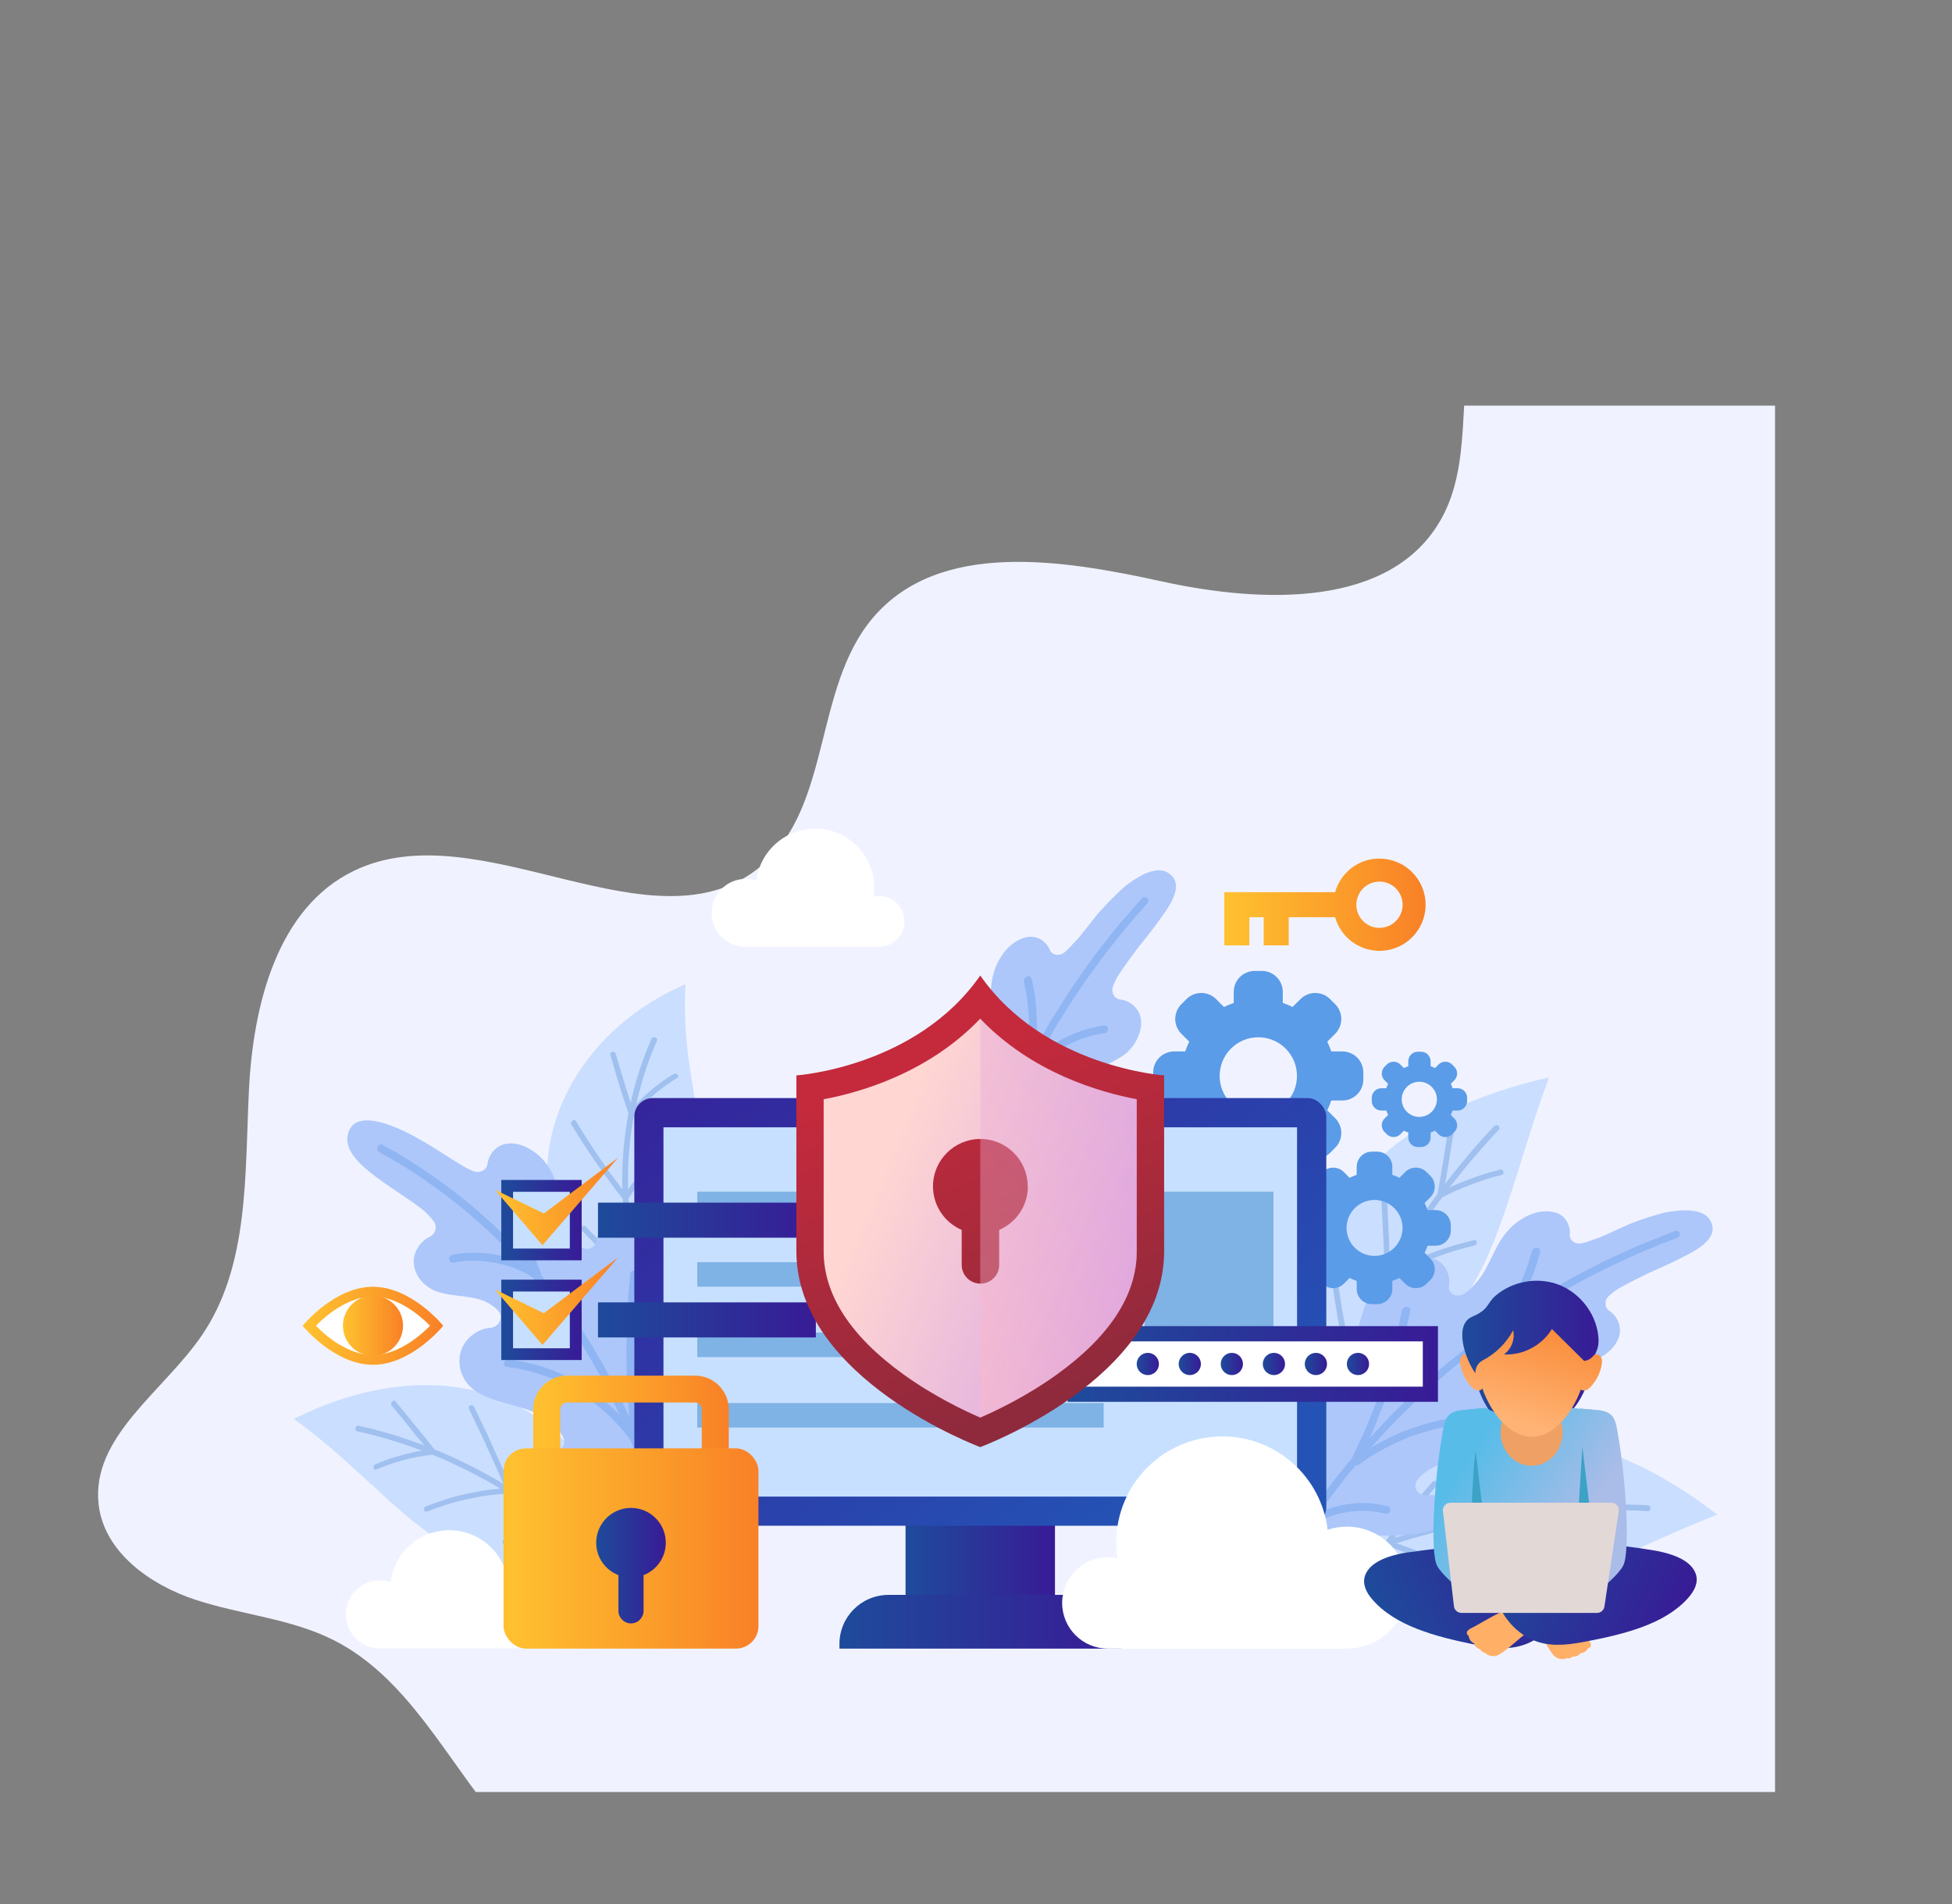 <?xml version="1.0" encoding="UTF-8"?>
<svg xmlns="http://www.w3.org/2000/svg" xmlns:xlink="http://www.w3.org/1999/xlink" viewBox="0 0 217.63 212.33">
  <rect x="0" y="0" width="217.63" height="212.33" fill="#808080" stroke="none"/>
  <defs>
    <style>
      .cls-1 {
        fill: url(#linear-gradient-23);
        mix-blend-mode: multiply;
        opacity: .38;
      }

      .cls-1, .cls-2, .cls-3, .cls-4, .cls-5, .cls-6, .cls-7, .cls-8, .cls-9, .cls-10, .cls-11, .cls-12, .cls-13, .cls-14, .cls-15, .cls-16, .cls-17, .cls-18, .cls-19, .cls-20, .cls-21, .cls-22, .cls-23, .cls-24, .cls-25, .cls-26, .cls-27, .cls-28, .cls-29, .cls-30, .cls-31, .cls-32, .cls-33, .cls-34, .cls-35, .cls-36, .cls-37, .cls-38, .cls-39, .cls-40, .cls-41, .cls-42, .cls-43, .cls-44, .cls-45, .cls-46, .cls-47, .cls-48, .cls-49, .cls-50 {
        stroke-width: 0px;
      }

      .cls-2 {
        fill: url(#linear-gradient-12);
      }

      .cls-3 {
        fill: url(#linear-gradient-17);
      }

      .cls-4 {
        fill: url(#linear-gradient-19);
      }

      .cls-5 {
        fill: url(#linear-gradient-33);
      }

      .cls-6 {
        fill: url(#linear-gradient);
      }

      .cls-7 {
        fill: #a0c0ef;
      }

      .cls-8 {
        fill: url(#linear-gradient-21);
      }

      .cls-9 {
        fill: url(#linear-gradient-6);
      }

      .cls-10 {
        fill: #cadeff;
      }

      .cls-51 {
        isolation: isolate;
      }

      .cls-11 {
        fill: #8fb5f2;
      }

      .cls-12 {
        fill: #ffaf66;
      }

      .cls-13 {
        fill: url(#linear-gradient-15);
      }

      .cls-14 {
        fill: url(#linear-gradient-11);
      }

      .cls-15 {
        fill: url(#linear-gradient-5);
      }

      .cls-16 {
        fill: none;
      }

      .cls-17 {
        fill: url(#linear-gradient-31);
      }

      .cls-18 {
        fill: #7fb2e5;
      }

      .cls-19 {
        fill: #e2d8d6;
      }

      .cls-20 {
        fill: url(#linear-gradient-34);
      }

      .cls-21 {
        fill: url(#linear-gradient-13);
      }

      .cls-22 {
        fill: url(#linear-gradient-25);
      }

      .cls-23 {
        fill: url(#linear-gradient-16);
      }

      .cls-24 {
        fill: url(#linear-gradient-22);
      }

      .cls-25 {
        fill: #fff;
      }

      .cls-26 {
        fill: url(#linear-gradient-35);
      }

      .cls-27 {
        fill: url(#linear-gradient-32);
      }

      .cls-28 {
        fill: url(#linear-gradient-20);
      }

      .cls-29 {
        fill: url(#linear-gradient-14);
      }

      .cls-30 {
        fill: url(#linear-gradient-2);
      }

      .cls-31 {
        fill: #5b9ce8;
      }

      .cls-32 {
        fill: url(#linear-gradient-7);
      }

      .cls-33 {
        fill: #adc7fb;
      }

      .cls-34 {
        fill: url(#linear-gradient-3);
      }

      .cls-52 {
        clip-path: url(#clippath);
      }

      .cls-35 {
        fill: url(#linear-gradient-9);
      }

      .cls-36 {
        fill: url(#linear-gradient-27);
      }

      .cls-37 {
        fill: #c7e0ff;
      }

      .cls-38 {
        fill: url(#linear-gradient-36);
      }

      .cls-39 {
        fill: url(#linear-gradient-8);
      }

      .cls-40 {
        fill: url(#linear-gradient-24);
      }

      .cls-41 {
        fill: url(#linear-gradient-26);
      }

      .cls-42 {
        fill: url(#linear-gradient-18);
      }

      .cls-43 {
        fill: #3ca2c6;
      }

      .cls-44 {
        fill: url(#linear-gradient-30);
      }

      .cls-45 {
        fill: url(#linear-gradient-29);
      }

      .cls-46 {
        fill: url(#linear-gradient-28);
      }

      .cls-47 {
        fill: url(#linear-gradient-10);
      }

      .cls-48 {
        fill: #f0f3ff;
      }

      .cls-49 {
        fill: url(#linear-gradient-4);
      }

      .cls-50 {
        fill: #efa065;
      }
    </style>
    <clipPath id="clippath">
      <rect class="cls-16" x="9" y="45.23" width="188.9" height="154.6"/>
    </clipPath>
    <linearGradient id="linear-gradient" x1="100.96" y1="170.39" x2="117.63" y2="170.39" gradientUnits="userSpaceOnUse">
      <stop offset="0" stop-color="#1e4b9b"/>
      <stop offset="1" stop-color="#381b96"/>
    </linearGradient>
    <linearGradient id="linear-gradient-2" x1="127.02" y1="170.23" x2="76.09" y2="101.47" gradientUnits="userSpaceOnUse">
      <stop offset="0" stop-color="#2453b5"/>
      <stop offset="1" stop-color="#381b96"/>
    </linearGradient>
    <linearGradient id="linear-gradient-3" x1="93.58" y1="180.85" x2="125.01" y2="180.85" xlink:href="#linear-gradient"/>
    <linearGradient id="linear-gradient-4" x1="59.44" y1="162.8" x2="81.25" y2="162.8" gradientUnits="userSpaceOnUse">
      <stop offset=".03" stop-color="#ffc02f"/>
      <stop offset=".55" stop-color="#fb9f2a"/>
      <stop offset="1" stop-color="#f98027"/>
    </linearGradient>
    <linearGradient id="linear-gradient-5" x1="56.14" y1="172.67" x2="84.56" y2="172.67" xlink:href="#linear-gradient-4"/>
    <linearGradient id="linear-gradient-6" x1="66.46" y1="174.59" x2="74.23" y2="174.59" xlink:href="#linear-gradient"/>
    <linearGradient id="linear-gradient-7" x1="119.04" y1="152.1" x2="160.32" y2="152.1" xlink:href="#linear-gradient"/>
    <linearGradient id="linear-gradient-8" x1="126.72" y1="152.1" x2="129.21" y2="152.1" xlink:href="#linear-gradient"/>
    <linearGradient id="linear-gradient-9" x1="131.41" y1="152.1" x2="133.89" y2="152.1" xlink:href="#linear-gradient"/>
    <linearGradient id="linear-gradient-10" x1="136.1" y1="152.1" x2="138.58" y2="152.1" xlink:href="#linear-gradient"/>
    <linearGradient id="linear-gradient-11" x1="140.79" y1="152.1" x2="143.27" y2="152.1" xlink:href="#linear-gradient"/>
    <linearGradient id="linear-gradient-12" x1="145.47" y1="152.1" x2="147.95" y2="152.1" xlink:href="#linear-gradient"/>
    <linearGradient id="linear-gradient-13" x1="150.16" y1="152.1" x2="152.64" y2="152.1" xlink:href="#linear-gradient"/>
    <linearGradient id="linear-gradient-14" x1="66.67" y1="136.06" x2="90.96" y2="136.06" xlink:href="#linear-gradient"/>
    <linearGradient id="linear-gradient-15" x1="55.89" y1="136.06" x2="64.85" y2="136.06" xlink:href="#linear-gradient"/>
    <linearGradient id="linear-gradient-16" x1="55.17" y1="133.99" x2="68.9" y2="133.99" xlink:href="#linear-gradient-4"/>
    <linearGradient id="linear-gradient-17" x1="66.67" y1="147.18" x2="90.96" y2="147.18" xlink:href="#linear-gradient"/>
    <linearGradient id="linear-gradient-18" x1="55.89" y1="147.18" x2="64.85" y2="147.18" xlink:href="#linear-gradient"/>
    <linearGradient id="linear-gradient-19" x1="55.17" y1="145.11" x2="68.9" y2="145.11" xlink:href="#linear-gradient-4"/>
    <linearGradient id="linear-gradient-20" x1="100.98" y1="108.72" x2="118.44" y2="155.65" gradientUnits="userSpaceOnUse">
      <stop offset=".21" stop-color="#c42a3c"/>
      <stop offset="1" stop-color="#8e2a3c"/>
    </linearGradient>
    <linearGradient id="linear-gradient-21" x1="92.08" y1="128.65" x2="135.07" y2="146.59" gradientUnits="userSpaceOnUse">
      <stop offset=".14" stop-color="#ffd6d2"/>
      <stop offset=".61" stop-color="#e6b5de"/>
      <stop offset="1" stop-color="#cf97ea"/>
    </linearGradient>
    <linearGradient id="linear-gradient-22" x1="100.58" y1="108.87" x2="118.04" y2="155.8" xlink:href="#linear-gradient-20"/>
    <linearGradient id="linear-gradient-23" x1="95.76" y1="150.91" x2="137.51" y2="110.5" gradientUnits="userSpaceOnUse">
      <stop offset=".14" stop-color="#ffb8c4"/>
      <stop offset=".74" stop-color="#dea1dd"/>
      <stop offset="1" stop-color="#cf97ea"/>
    </linearGradient>
    <linearGradient id="linear-gradient-24" x1="136.5" y1="100.88" x2="158.94" y2="100.88" xlink:href="#linear-gradient-4"/>
    <linearGradient id="linear-gradient-25" x1="33.74" y1="147.84" x2="49.42" y2="147.84" xlink:href="#linear-gradient-4"/>
    <linearGradient id="linear-gradient-26" x1="38.23" y1="147.84" x2="44.93" y2="147.84" gradientTransform="translate(106.43 8.63) rotate(40.69)" xlink:href="#linear-gradient-4"/>
    <linearGradient id="linear-gradient-27" x1="164.13" y1="152.22" x2="177.98" y2="152.22" xlink:href="#linear-gradient"/>
    <linearGradient id="linear-gradient-28" x1="490.82" y1="-121.72" x2="512.67" y2="-121.72" gradientTransform="translate(-244.11 493.35) rotate(-24.07)" xlink:href="#linear-gradient"/>
    <linearGradient id="linear-gradient-29" x1="-20.64" y1="613.04" x2="1.21" y2="613.04" gradientTransform="translate(442.58 -375.29) rotate(24.78)" xlink:href="#linear-gradient"/>
    <linearGradient id="linear-gradient-30" x1="161.48" y1="160.94" x2="175.78" y2="170.36" gradientUnits="userSpaceOnUse">
      <stop offset=".16" stop-color="#58bce8"/>
      <stop offset=".74" stop-color="#8fbce8"/>
      <stop offset="1" stop-color="#aabce8"/>
    </linearGradient>
    <linearGradient id="linear-gradient-31" x1="162.48" y1="159.42" x2="176.78" y2="168.84" xlink:href="#linear-gradient-30"/>
    <linearGradient id="linear-gradient-32" x1="159.29" y1="164.26" x2="173.59" y2="173.68" xlink:href="#linear-gradient-30"/>
    <linearGradient id="linear-gradient-33" x1="162.93" y1="156.86" x2="167.41" y2="142.48" gradientUnits="userSpaceOnUse">
      <stop offset="0" stop-color="#ffb476"/>
      <stop offset=".71" stop-color="#fa8f3e"/>
      <stop offset="1" stop-color="#f98027"/>
    </linearGradient>
    <linearGradient id="linear-gradient-34" x1="174.65" y1="160.51" x2="179.12" y2="146.13" xlink:href="#linear-gradient-33"/>
    <linearGradient id="linear-gradient-35" x1="168.69" y1="158.66" x2="173.17" y2="144.27" xlink:href="#linear-gradient-33"/>
    <linearGradient id="linear-gradient-36" x1="163.03" y1="147.97" x2="178.23" y2="147.97" xlink:href="#linear-gradient"/>
  </defs>
  <g class="cls-51">
    <g id="Layer_2" data-name="Layer 2">
      <g id="Layer_1-2" data-name="Layer 1">
        <g>
          <rect class="cls-16" width="200" height="200"/>
          <g>
            <g class="cls-52">
              <path class="cls-48" d="m79.24,210.24c-7.46,5.26-17.94-.25-23.77-7.28s-10.11-15.94-18.26-20.06c-4.77-2.41-10.29-2.83-15.37-4.49s-10.22-5.31-10.84-10.62c-.88-7.53,7.18-12.58,11.47-18.83,5.36-7.8,4.81-18.03,5.29-27.48.47-9.45,3.16-20.23,11.67-24.36,14.11-6.84,33.46,9.51,45.47-.58,7.85-6.6,5.78-19.85,12.43-27.66,7.41-8.7,21.11-6.48,32.27-4.03,11.17,2.44,25.55,2.98,31.1-7.01,3.4-6.11,1.81-13.73,3.49-20.51,2.03-8.24,9.36-14.92,17.75-16.18,8.4-1.26,17.36,2.96,21.72,10.25,25.18,41.99,8.48,97.53,9.38,146.48.17,9.33-.22,19.85-7.08,26.18-6.27,5.78-15.71,5.96-24.24,5.81-33.59-.61-68.88.99-102.47.38Z"/>
            </g>
            <g>
              <path class="cls-25" d="m98,99.93c-.2,0-.4.02-.59.06.05-.32.07-.65.07-.98,0-3.64-2.95-6.6-6.6-6.6-3.37,0-6.16,2.53-6.55,5.8-.38-.13-.78-.2-1.2-.2-2.1,0-3.79,1.7-3.79,3.79s1.7,3.79,3.79,3.79h14.87c1.57,0,2.84-1.27,2.84-2.84s-1.27-2.84-2.84-2.84Z"/>
              <g>
                <path class="cls-10" d="m171.24,177.08c.82-.2,1.63-.46,2.44-.73.81-.25,1.62-.55,2.43-.88.81-.3,1.63-.63,2.45-.99.41-.19.82-.35,1.24-.53.41-.18.83-.36,1.25-.55,3.33-1.48,6.8-3.1,10.42-4.49-3.05-2.35-6.48-4.56-10.25-6.17-.47-.2-.94-.39-1.42-.57-.48-.18-.96-.37-1.45-.51-.97-.31-1.97-.59-2.97-.82-1-.21-2.02-.37-3.05-.5-1.03-.12-2.06-.15-3.1-.15-4.15.04-8.3,1.24-11.56,3.5-3.28,2.23-5.62,5.58-6.46,9.58,3.31,2.5,6.71,3.78,10.07,4.36,3.36.55,6.7.3,9.96-.55Z"/>
                <path class="cls-7" d="m183.75,167.86c-2.76-.16-5.52-.11-8.28,0-1.38.1-2.76.16-4.13.34-.69.08-1.37.14-2.06.23l-2.05.3c-.34.05-.68.09-1.02.16l-1.01.19c-.67.13-1.35.25-2.02.38l-2,.46-1,.23-.99.27-1.98.53-1.96.61-.98.3c-.33.11-.65.23-.97.34l-1.94.69c-2.9,1.11-5.76,2.35-8.52,3.77-.35.18-.06.73.29.56,1.23-.6,2.44-1.24,3.7-1.77.63-.28,1.25-.56,1.88-.83l1.91-.76c.32-.12.63-.26.96-.37l.97-.34c.65-.23,1.29-.46,1.94-.68l1.96-.61.98-.3.99-.27,1.97-.53,1.99-.45.99-.23,1-.19,2-.37c2.69-.42,5.38-.79,8.1-.94l1.15-.08c.38-.03.77-.03,1.16-.04.77-.02,1.54-.05,2.31-.06,1.54.02,3.08,0,4.62.11.39.02.43-.61.03-.63Z"/>
                <path class="cls-7" d="m180.27,164.15c-1.03.66-2.06,1.32-3.08,1.98-1.02.63-2.04,1.26-3.06,1.89-.34.2,0,.72.34.52,1.02-.63,2.03-1.25,3.05-1.88,1.02-.65,2.04-1.31,3.07-1.96.34-.22.03-.77-.32-.54Z"/>
                <path class="cls-7" d="m171.37,162.09c-2.5,2.43-5,4.86-7.49,7.29-.28.27.12.75.41.47.62-.59,1.24-1.2,1.86-1.82l1.89-1.82.95-.93.96-.92c.64-.61,1.28-1.24,1.93-1.88.3-.29-.21-.68-.5-.39Z"/>
                <path class="cls-7" d="m159.71,165.24c-.47.52-.93,1.07-1.38,1.61-.45.54-.89,1.08-1.32,1.62-.44.53-.85,1.1-1.26,1.65-.41.55-.82,1.11-1.21,1.66-.23.32.23.74.46.42,1.57-2.21,3.29-4.4,5.16-6.5.27-.3-.17-.76-.44-.45Z"/>
                <path class="cls-7" d="m180.53,171.49c-.47-.34-.94-.68-1.43-1.01-.49-.32-.99-.61-1.49-.9-.51-.29-1.03-.57-1.56-.85-.53-.27-1.06-.5-1.61-.74-.36-.16-.63.4-.27.56.54.24,1.08.48,1.6.73.53.27,1.04.55,1.55.84.51.29,1,.59,1.49.9.49.31.96.66,1.42,1,.31.23.61-.31.3-.54Z"/>
                <path class="cls-7" d="m172.96,174.35c-.65-.5-1.33-.98-2.03-1.45-.35-.23-.7-.47-1.06-.69-.36-.22-.72-.43-1.08-.64-.73-.41-1.49-.82-2.25-1.2-.77-.36-1.55-.7-2.35-1.03-.37-.15-.57.44-.2.59.79.32,1.56.66,2.31,1.02.38.17.75.36,1.12.56.37.2.73.4,1.09.6.36.2.72.41,1.07.63l.52.32.52.34c.68.46,1.35.94,1.99,1.43.3.23.66-.26.36-.48Z"/>
                <path class="cls-7" d="m162.3,174.8c-2.37-1.12-4.85-2.12-7.43-3-.38-.13-.5.48-.13.61.64.23,1.28.46,1.91.69.63.23,1.25.45,1.87.72.62.26,1.23.51,1.83.77.6.26,1.2.52,1.79.81.34.17.5-.43.16-.59Z"/>
              </g>
              <g>
                <path class="cls-10" d="m165.21,141.45c.4-.78.74-1.6,1.09-2.42.35-.81.68-1.65.97-2.51.32-.84.62-1.7.9-2.59.13-.45.29-.88.44-1.32.15-.44.29-.89.43-1.34,1.13-3.6,2.26-7.39,3.67-11.13-3.88.88-7.89,2.15-11.66,4.07-.47.24-.93.49-1.4.75-.46.26-.93.52-1.37.81-.89.57-1.77,1.18-2.63,1.82-.83.66-1.64,1.36-2.43,2.09-.78.74-1.49,1.54-2.19,2.36-2.75,3.32-4.6,7.41-5.04,11.49-.48,4.08.53,8.15,3.01,11.46,4.08-1.01,7.29-2.89,9.96-5.21,2.65-2.34,4.69-5.17,6.24-8.33Z"/>
                <path class="cls-7" d="m166.65,125.52c-2,2.07-3.83,4.29-5.59,6.56-.85,1.16-1.73,2.29-2.52,3.5-.4.6-.82,1.18-1.2,1.79l-1.14,1.83c-.19.3-.38.6-.56.91l-.53.93c-.35.62-.71,1.24-1.06,1.86l-.99,1.9-.49.95-.46.97-.91,1.94-.84,1.97-.42.99c-.13.33-.25.67-.38,1l-.75,2c-1.06,3.06-1.99,6.16-2.71,9.32-.1.4.51.53.61.14.35-1.38.65-2.78,1.07-4.14.2-.68.39-1.37.6-2.05l.67-2.03c.12-.34.22-.68.34-1.01l.38-1c.25-.67.5-1.34.76-2l.83-1.97.42-.98.46-.97.9-1.92.98-1.88.49-.94.52-.92,1.05-1.84c1.48-2.41,3.01-4.8,4.72-7.06l.72-.97c.24-.32.5-.63.75-.94.5-.62,1-1.26,1.51-1.87,1.06-1.21,2.09-2.44,3.21-3.59.28-.3-.17-.73-.45-.43Z"/>
                <path class="cls-7" d="m161.47,125.86c-.19,1.24-.39,2.48-.58,3.72-.1.62-.21,1.22-.32,1.83-.1.62-.2,1.23-.31,1.83-.07.4.55.46.63.06.21-1.22.42-2.43.63-3.64l.29-1.85c.1-.61.2-1.23.3-1.85.06-.41-.56-.52-.63-.1Z"/>
                <path class="cls-7" d="m153.91,131.58c.17,3.57.35,7.14.52,10.72.02.4.65.39.63-.02-.04-.88-.09-1.77-.14-2.67l-.12-2.69-.07-1.37-.05-1.36c-.04-.91-.08-1.83-.13-2.76-.02-.43-.66-.28-.64.15Z"/>
                <path class="cls-7" d="m148.52,142.92c.08.71.19,1.44.31,2.15.11.71.23,1.42.35,2.12.11.7.27,1.4.42,2.09.15.69.3,1.38.46,2.06.09.39.72.3.63-.09-.64-2.71-1.16-5.52-1.52-8.39-.05-.41-.69-.36-.64.06Z"/>
                <path class="cls-7" d="m167.23,130.43c-.58.15-1.15.31-1.73.48-.57.18-1.13.39-1.7.6-.56.21-1.13.44-1.69.68-.56.24-1.1.52-1.65.8-.36.19-.12.77.24.58.54-.28,1.09-.54,1.64-.8.56-.24,1.12-.47,1.69-.68.56-.21,1.13-.41,1.69-.6.57-.18,1.15-.33,1.72-.48.38-.1.17-.68-.21-.59Z"/>
                <path class="cls-7" d="m164.29,138.3c-.82.2-1.64.42-2.46.67-.41.13-.83.25-1.23.39-.4.14-.8.29-1.21.45-.8.31-1.62.65-2.42,1.01-.78.38-1.57.78-2.35,1.2-.36.2-.05.74.31.54.77-.42,1.54-.81,2.31-1.18.38-.19.78-.36,1.18-.52.4-.17.79-.32,1.19-.48.4-.15.79-.3,1.19-.44l.59-.21.61-.19c.81-.24,1.62-.46,2.42-.66.37-.09.25-.69-.13-.6Z"/>
                <path class="cls-7" d="m157.5,147.11c-2.43,1.17-4.83,2.5-7.2,3.98-.35.22.03.71.38.5.6-.37,1.19-.73,1.78-1.08.6-.35,1.17-.7,1.78-1.02.6-.33,1.21-.65,1.8-.96.6-.31,1.19-.62,1.8-.9.36-.17,0-.68-.34-.51Z"/>
              </g>
              <g>
                <path class="cls-10" d="m55.44,155.79c-.48-.16-.96-.31-1.44-.45-.24-.07-.48-.14-.72-.2-.24-.07-.48-.12-.73-.17-.99-.19-1.98-.33-2.97-.44-1-.07-2-.08-2.99-.06-.49,0-.99.05-1.49.09-.49.05-.99.1-1.47.17-3.91.54-7.61,1.87-10.87,3.49,2.98,2.14,5.63,4.54,8.08,6.8.31.29.61.57.91.84.3.27.61.53.9.82.59.56,1.18,1.08,1.77,1.57.58.53,1.16,1.03,1.76,1.48.15.11.3.23.44.35.15.12.29.23.44.35.3.23.6.44.9.65,2.42,1.69,5.06,2.87,8.09,3.42,3.05.52,6.43.52,10.38-.49.26-.97.4-1.93.45-2.9.04-.96.02-1.94-.16-2.86-.16-.93-.41-1.84-.75-2.74-.35-.88-.8-1.72-1.3-2.55-2.06-3.26-5.45-5.82-9.25-7.17Z"/>
                <path class="cls-7" d="m39.82,159.61c2.49.52,4.91,1.3,7.29,2.17,1.17.49,2.37.92,3.5,1.49.57.27,1.15.53,1.72.82l1.68.9c.28.15.56.29.83.45l.81.49c.54.33,1.08.65,1.61.99l1.56,1.07.78.54.75.58,1.5,1.15,1.44,1.23.72.61c.23.21.46.43.69.65l1.36,1.31c.5.51.98,1.04,1.47,1.56.24.26.49.52.72.79l.69.82.69.82.34.41c.11.14.21.29.32.43l1.27,1.72c.22.29.73-.06.51-.36l-1.15-1.55c-.2-.25-.37-.52-.58-.77l-.62-.74c-.41-.49-.81-.99-1.24-1.47l-1.31-1.41c-.22-.23-.43-.48-.66-.7l-.7-.67c-.47-.44-.92-.89-1.4-1.33l-1.46-1.25c-.24-.21-.49-.42-.73-.62l-.76-.59-1.52-1.16-1.58-1.08-.79-.54c-.27-.17-.54-.33-.81-.5l-1.63-.99c-2.23-1.23-4.5-2.41-6.88-3.32l-1.01-.41c-.33-.14-.68-.24-1.02-.36-.68-.23-1.37-.48-2.05-.7l-2.09-.59-.52-.15c-.17-.05-.35-.08-.53-.12l-1.06-.24c-.36-.08-.49.53-.14.61Z"/>
                <path class="cls-7" d="m41.94,163.87c.5-.21,1.01-.42,1.52-.59.51-.16,1.03-.32,1.56-.46.53-.14,1.07-.28,1.62-.38.54-.09,1.09-.17,1.64-.24.37-.05.31-.65-.06-.61-.56.07-1.1.14-1.65.25-.55.12-1.09.25-1.63.39-.53.14-1.06.29-1.57.46-.52.19-1.03.39-1.53.6-.33.14-.22.73.11.59Z"/>
                <path class="cls-7" d="m47.6,168.57c.71-.28,1.43-.54,2.18-.78l.56-.18.56-.15c.37-.1.75-.18,1.13-.27.38-.08.77-.16,1.16-.24l.59-.11c.2-.03.39-.05.58-.08.78-.09,1.57-.17,2.38-.22.38-.02.43-.63.04-.61-.83.05-1.64.12-2.43.22-.81.12-1.61.27-2.38.44-.39.09-.77.18-1.15.27-.38.1-.77.23-1.15.34-.76.24-1.49.51-2.21.79-.33.13-.18.69.14.56Z"/>
                <path class="cls-7" d="m56.25,172.16c.62-.08,1.22-.13,1.84-.17.62-.04,1.24-.07,1.88-.1.64-.04,1.26-.02,1.9-.01.64,0,1.28.02,1.93.05.38.01.53-.57.14-.59-2.61-.12-5.14-.05-7.59.23-.35.04-.45.63-.1.59Z"/>
                <path class="cls-7" d="m43.67,156.74c.37.46.75.91,1.12,1.35.36.45.73.91,1.09,1.36.36.45.72.89,1.08,1.31.36.43.7.89,1.06,1.32.23.29.7-.1.47-.39-.35-.44-.71-.88-1.06-1.34-.36-.44-.73-.88-1.09-1.32-.36-.45-.73-.91-1.1-1.37-.37-.46-.75-.9-1.12-1.36-.25-.31-.69.13-.44.44Z"/>
                <path class="cls-7" d="m52.28,157.11c.38.79.76,1.58,1.14,2.37.19.39.38.77.55,1.16l.53,1.18c.35.76.69,1.53,1.04,2.29.32.76.65,1.52.97,2.28.15.34.68.03.53-.31-.32-.75-.64-1.5-.97-2.26-.08-.19-.16-.39-.25-.58l-.26-.56-.52-1.14-.52-1.16-.26-.59-.28-.57c-.37-.78-.75-1.55-1.12-2.33-.18-.37-.76-.16-.59.21Z"/>
                <path class="cls-7" d="m61.72,163.91c.87,2.59,1.51,5.19,1.95,7.74.06.37.64.15.58-.22-.12-.64-.24-1.28-.37-1.93-.14-.65-.27-1.32-.44-1.95-.17-.64-.35-1.29-.53-1.95-.19-.66-.38-1.32-.61-1.96-.13-.38-.7-.11-.57.26Z"/>
              </g>
              <g>
                <path class="cls-10" d="m78.33,128.67c-.1-1.36-.3-2.74-.53-4.18-.23-1.44-.5-2.93-.75-4.51-.5-3.14-.85-6.6-.62-10.23-3.31,1.43-6.68,3.6-9.39,6.57-1.36,1.48-2.56,3.14-3.54,4.95-.97,1.81-1.69,3.77-2.11,5.81-.42,2.04-.5,4.16-.22,6.2.27,2.04.93,4,1.89,5.72.97,1.72,2.25,3.21,3.81,4.33.76.56,1.62,1.03,2.5,1.4.9.37,1.85.64,2.83.8.64-.78,1.21-1.56,1.72-2.31.53-.76.98-1.5,1.41-2.24.82-1.46,1.48-2.87,1.95-4.24.94-2.74,1.24-5.36,1.04-8.08Z"/>
                <path class="cls-7" d="m72.65,115.81c-2.04,4.65-3.14,9.7-3.26,14.78-.04,1.26,0,2.52.07,3.78.06.63.09,1.26.18,1.88l.11.94.15.93c.39,2.49,1.06,4.93,1.93,7.3.51,1.33,1.07,2.65,1.73,3.92.66,1.27,1.38,2.51,2.19,3.69.2.3.71-.05.52-.35-1.39-2.07-2.58-4.28-3.5-6.6-.48-1.15-.87-2.34-1.23-3.54-.16-.6-.34-1.2-.47-1.81l-.21-.91-.18-.92c-.06-.3-.11-.61-.16-.92l-.14-.92-.11-.92c-.04-.31-.07-.62-.09-.92l-.08-.93-.05-.93c-.04-.62-.03-1.24-.04-1.86.01-2.48.25-4.96.72-7.39.27-1.38.62-2.74,1.03-4.09.42-1.34.92-2.66,1.48-3.95.15-.32-.42-.58-.57-.25Z"/>
                <path class="cls-7" d="m68.06,117.64c.64,2.31,1.33,4.52,2.04,6.63.13.35.7.17.58-.18-.7-2.09-1.38-4.28-2.02-6.57-.1-.38-.72-.27-.61.12Z"/>
                <path class="cls-7" d="m63.72,125.43c.91,1.51,1.87,2.95,2.82,4.34.98,1.39,1.93,2.71,2.94,3.97.23.29.76-.02.53-.31-2.01-2.54-3.94-5.34-5.79-8.39-.21-.35-.71.04-.5.39Z"/>
                <path class="cls-7" d="m64.82,137.17c1.89,2.04,3.93,3.82,6.04,5.31.3.21.75-.2.45-.42-2.1-1.48-4.11-3.25-5.99-5.27-.27-.29-.77.08-.5.38Z"/>
                <path class="cls-7" d="m75.09,119.77c-1.82,1.09-3.49,2.52-4.93,4.22-.25.28.25.66.48.38,1.42-1.69,3.08-3.1,4.88-4.18.29-.18-.12-.6-.43-.42Z"/>
                <path class="cls-7" d="m76.01,126.74c-2.52,1.69-4.78,3.96-6.53,6.71-.2.32.35.57.55.26.84-1.34,1.84-2.57,2.89-3.67,1.08-1.1,2.23-2.07,3.47-2.9.29-.19-.11-.59-.39-.39Z"/>
                <path class="cls-7" d="m74.62,135.71c-1.41,1.94-2.67,4.1-3.71,6.47-.15.35.44.47.59.13,1.03-2.35,2.27-4.49,3.68-6.41.21-.28-.36-.46-.57-.18Z"/>
              </g>
              <g>
                <path class="cls-33" d="m169.34,161.82c.85-.35,1.61-.95,2.14-1.71.13-.19.25-.39.35-.59.11-.2.2-.4.28-.61.15-.42.22-.88.19-1.34-.07-1.29-1.09-2.48-2.32-2.79-.91-.23-1.12-1.39-.31-1.95.68-.48,1.52-.8,2.34-.87.85-.09,1.7-.04,2.54-.02.42.01.83.01,1.24,0,.42,0,.83-.03,1.25-.1.81-.14,1.59-.5,2.22-1.04.63-.51,1.13-1.16,1.3-1.95.22-1.01-.27-2.12-1.12-2.67-.57-.37-.59-1.18-.05-1.68.15-.14.33-.29.53-.44.2-.15.43-.31.68-.45.51-.29,1.09-.59,1.72-.91.31-.16.64-.32.97-.48.33-.16.66-.34,1.01-.48.69-.3,1.39-.61,2.06-.93,1.33-.67,2.59-1.24,3.44-1.93.85-.68,1.32-1.43,1.09-2.27-.27-.99-1.08-1.46-2.19-1.6-.56-.07-1.19-.05-1.86.02-.34.04-.68.09-1.04.15-.35.08-.7.17-1.05.27-.71.2-1.43.44-2.12.69-.35.12-.68.25-1.01.38-.32.14-.63.28-.93.42-1.19.54-2.16,1-2.67,1.17-.13.04-.27.09-.4.13l-.4.15c-.27.1-.53.18-.81.24-.76.17-1.45-.28-1.39-.98.09-1.04-.5-2.1-1.58-2.43-.84-.26-1.83-.17-2.76.19-.92.38-1.8.99-2.46,1.71-.34.37-.63.75-.89,1.15-.26.41-.48.84-.69,1.26-.43.85-.82,1.71-1.32,2.52-.49.75-1.14,1.54-1.89,2.11-.88.67-2.02.19-1.88-.8.19-1.35-.56-2.74-1.94-3.07-.5-.12-1.03-.13-1.58-.04-.27.04-.55.11-.83.19-.27.09-.54.21-.81.34-1.07.54-2.08,1.37-2.82,2.31-.21.26-.4.54-.56.83-.17.29-.32.58-.46.87-.28.59-.5,1.18-.69,1.78-.19.6-.35,1.2-.51,1.81-.14.61-.27,1.23-.41,1.83-.24,1.01-.55,2.07-1,3.04-.43.99-.96,1.95-1.7,2.71-.45.47-1.12.61-1.57.33h-.01c-.29-.19-.45-.53-.42-.92.1-1.24-.02-2.6-1.11-2.83-.66-.13-1.36.24-1.95.83-.3.29-.55.66-.76,1.04-.21.38-.38.78-.5,1.16-.22.72-.34,1.43-.4,2.13-.03.35-.04.7-.04,1.05.01.35.04.71.07,1.06.14,1.4.46,2.76.77,4.09.15.67.3,1.33.45,1.99.15.67.27,1.33.35,1.98.08.66.11,1.31.07,1.97-.02.33-.05.65-.11.98-.06.33-.11.67-.2,1.01l2.23,1.39c.25-.22.5-.43.78-.6.28-.17.57-.32.86-.45.58-.26,1.18-.46,1.8-.6.61-.14,1.24-.23,1.88-.28l.48-.04.49-.02c.33,0,.65-.01.98-.01,1.31,0,2.61.05,3.85-.02.31-.02.62-.04.92-.07.31-.03.62-.06.92-.11.61-.1,1.19-.24,1.75-.45.3-.11.59-.27.86-.47.27-.19.5-.43.7-.67.4-.48.58-1.07.34-1.66-.4-.97-1.62-1.13-2.75-1.04-.35.03-.69-.11-.92-.37h0c-.34-.41-.32-1.02.05-1.44.61-.68,1.38-1.2,2.25-1.55.88-.33,1.83-.53,2.73-.63.53-.06,1.07-.1,1.6-.14.55-.02,1.09-.05,1.62-.1.53-.05,1.05-.11,1.56-.23.25-.06.5-.12.74-.2.24-.08.48-.18.73-.27Z"/>
                <g>
                  <path class="cls-11" d="m186.73,137.28l-2.9,1.15-.73.29c-.24.1-.48.19-.72.3l-1.42.65-1.42.65-.71.33c-.23.11-.46.24-.69.36l-2.77,1.44c-.47.23-.91.51-1.36.77l-1.35.79-1.35.79-1.31.85-1.31.86-.65.43-.33.21-.32.23-2.52,1.84-.63.46-.6.49-1.21.98c-.8.65-1.62,1.29-2.38,1.99l-2.32,2.07-2.21,2.18c-2.9,2.95-5.66,6.06-8.09,9.42-.35.47-.71.93-1.05,1.41l-.98,1.45c-.64.97-1.33,1.92-1.91,2.94l-.9,1.5-.45.75c-.15.25-.31.5-.44.76l-1.65,3.1c-.29.54.45.9.73.37l1.45-2.73c.12-.23.24-.46.37-.68l.4-.66.8-1.33.8-1.33c.13-.22.27-.44.42-.65l.43-.64c.58-.85,1.15-1.71,1.73-2.56,1.25-1.64,2.44-3.33,3.79-4.89l.99-1.19c.17-.2.32-.4.5-.59l.52-.57,2.09-2.28c.71-.74,1.46-1.44,2.18-2.17.37-.36.73-.72,1.1-1.08l1.15-1.02,1.15-1.02c.38-.34.76-.69,1.16-1.01l2.39-1.93c.2-.16.4-.33.6-.48l.62-.45,1.24-.91,1.24-.91c.41-.3.85-.57,1.28-.86l2.57-1.68,2.65-1.56c4.03-2.28,8.23-4.25,12.57-5.87.57-.19.3-.97-.28-.77Z"/>
                  <g>
                    <path class="cls-11" d="m170.8,139.48c-.15.6-.33,1.19-.53,1.78-.2.59-.45,1.15-.69,1.74-.5,1.17-1.1,2.29-1.8,3.35-.1.15-.2.29-.3.44l-.3.45c-.2.3-.42.59-.64.87-.36.47.3.97.66.5.8-1.08,1.57-2.14,2.21-3.3.32-.58.62-1.17.89-1.78.28-.6.54-1.18.76-1.8.25-.69.47-1.39.64-2.09.06-.23-.03-.46-.29-.5-.22-.04-.55.12-.61.36Z"/>
                    <path class="cls-11" d="m156.28,146.18c-.11.55-.22,1.1-.33,1.66-.12.56-.24,1.11-.38,1.66-.14.55-.28,1.09-.44,1.63-.16.54-.33,1.07-.48,1.63-.32,1.1-.68,2.18-1.08,3.23l-.31.79-.3.8c-.2.53-.42,1.06-.64,1.58-.25.59-.52,1.18-.8,1.75-.27.58-.53,1.18-.81,1.75-.26.54.51.86.77.32.26-.52.49-1.06.74-1.58.25-.52.5-1.04.73-1.58.23-.53.45-1.07.66-1.62l.31-.82.32-.8c.42-1.08.8-2.18,1.14-3.31l.13-.42.13-.41.26-.83c.17-.55.32-1.11.47-1.68.16-.63.31-1.26.45-1.89.13-.64.28-1.25.41-1.88.12-.58-.82-.57-.94.01Z"/>
                    <path class="cls-11" d="m144.64,161.03c.58,1.27.96,2.69,1.1,4.14.07.73.09,1.46.05,2.19-.03.74-.09,1.5-.21,2.24-.1.58.76.59.85,0,.05-.31.09-.62.12-.94.03-.31.06-.62.09-.93.05-.61.06-1.23.04-1.84-.05-1.23-.24-2.45-.57-3.6-.18-.65-.41-1.27-.68-1.88-.09-.21-.42-.2-.62-.05-.24.18-.27.45-.17.66Z"/>
                  </g>
                  <g>
                    <path class="cls-11" d="m176.47,147.92c-1.14-.39-2.36-.64-3.63-.75-1.25-.07-2.53.03-3.82.26-.37.07-.75.14-1.12.25-.36.11-.73.23-1.09.36-.57.2-.3.99.26.79.3-.11.59-.2.89-.29.3-.09.59-.17.91-.23.61-.12,1.23-.2,1.84-.25.61-.05,1.21-.06,1.81-.04.3.01.59.03.88.06.3.04.59.09.88.14.67.13,1.32.3,1.95.52.22.07.48-.11.54-.32.07-.24-.07-.43-.29-.5Z"/>
                    <path class="cls-11" d="m166.99,157.99c-.52-.05-1.06-.09-1.59-.09-.52,0-1.05.02-1.58.05-1.06.07-2.14.21-3.22.41-1.05.24-2.11.54-3.17.91-.27.09-.53.19-.8.29-.27.1-.53.2-.78.32-.51.23-1.02.48-1.53.74-.56.29-1.12.6-1.68.93l-.41.25-.4.27c-.26.18-.52.37-.78.56-.49.36-.03,1.06.45.7.45-.33.91-.65,1.36-.95.48-.29.96-.56,1.45-.82.49-.26.98-.5,1.47-.73.5-.23.97-.46,1.49-.63,2.05-.73,4.07-1.25,6.16-1.38.59-.05,1.17-.07,1.74-.07.58,0,1.14,0,1.72.07.54.05.64-.77.1-.83Z"/>
                    <path class="cls-11" d="m154.77,167.99c-.56-.15-1.13-.26-1.71-.33-.58-.07-1.15-.07-1.73-.04-1.16.07-2.35.32-3.53.75-.66.23-1.26.55-1.86.92-.5.31-.18,1.1.32.79.64-.38,1.28-.72,1.97-.96.69-.24,1.39-.42,2.09-.52,1.4-.21,2.77-.16,4.08.18.22.06.46,0,.57-.23.09-.19.02-.49-.2-.55Z"/>
                  </g>
                </g>
              </g>
              <g>
                <path class="cls-33" d="m123.13,129.99c.6-.71.99-1.59,1.12-2.5.03-.23.04-.46.04-.69,0-.22,0-.45-.04-.67-.06-.44-.21-.88-.44-1.28-.65-1.12-2.11-1.71-3.35-1.41-.91.22-1.63-.72-1.17-1.59.39-.74.98-1.41,1.68-1.85.72-.47,1.49-.82,2.25-1.18.38-.18.74-.37,1.1-.57.37-.2.73-.41,1.06-.66.65-.5,1.18-1.18,1.49-1.94.33-.74.47-1.55.26-2.33-.27-1-1.22-1.76-2.22-1.86-.67-.07-1.06-.78-.82-1.47.07-.19.16-.41.27-.63.11-.23.24-.47.4-.71.32-.49.7-1.03,1.11-1.6.21-.28.42-.57.64-.87.22-.3.44-.6.68-.89.48-.58.96-1.18,1.4-1.77.87-1.2,1.73-2.29,2.17-3.3.45-1,.51-1.88-.08-2.52-.7-.75-1.63-.8-2.68-.41-.53.19-1.08.5-1.64.87-.28.19-.57.39-.85.61-.27.23-.54.47-.81.73-.54.51-1.06,1.05-1.56,1.58-.25.27-.49.54-.73.8-.22.27-.43.54-.64.8-.81,1.03-1.46,1.88-1.84,2.27-.1.1-.2.2-.3.3l-.29.31c-.19.21-.39.41-.6.59-.59.5-1.42.41-1.69-.23-.4-.96-1.41-1.63-2.52-1.43-.86.16-1.7.69-2.37,1.44-.65.76-1.14,1.71-1.4,2.65-.13.48-.21.96-.26,1.43-.04.48-.04.96-.03,1.44.01.95.06,1.9-.02,2.84-.09.89-.3,1.89-.71,2.74-.48,1-1.71,1.1-2.04.15-.45-1.28-1.75-2.17-3.13-1.84-.5.12-.98.36-1.43.69-.22.16-.44.35-.65.55-.2.21-.38.44-.56.68-.7.97-1.22,2.17-1.45,3.35-.07.33-.1.67-.12,1-.02.33-.02.66,0,.98.02.65.1,1.28.2,1.9s.24,1.23.38,1.84c.16.61.32,1.21.48,1.81.26,1.01.46,2.09.51,3.16.07,1.08.04,2.17-.26,3.19-.18.63-.71,1.06-1.24,1.02h-.01c-.35-.03-.64-.26-.79-.62-.48-1.15-1.21-2.3-2.28-2-.65.19-1.1.83-1.35,1.63-.13.4-.18.84-.2,1.28-.01.44.02.87.09,1.26.14.74.35,1.43.63,2.08.14.33.28.64.45.95.17.31.36.61.55.9.77,1.17,1.68,2.24,2.56,3.27.44.52.88,1.04,1.31,1.56.44.52.85,1.05,1.22,1.6.37.55.7,1.12.97,1.71.13.3.25.61.35.92.1.32.21.65.29.98l2.62.21c.13-.31.25-.61.42-.89.17-.28.35-.54.55-.8.39-.5.84-.95,1.32-1.36.48-.41,1-.77,1.53-1.12l.41-.25.43-.24c.29-.16.58-.31.87-.46,1.16-.6,2.34-1.16,3.41-1.79.27-.16.53-.32.78-.49.26-.17.52-.34.77-.52.49-.36.95-.76,1.35-1.21.21-.24.4-.51.54-.81.15-.3.24-.61.32-.92.13-.61.03-1.22-.46-1.63-.8-.68-1.96-.26-2.92.34-.3.19-.66.23-.98.1h-.01c-.49-.2-.75-.75-.61-1.3.23-.88.68-1.7,1.29-2.41.63-.7,1.38-1.31,2.13-1.81.45-.3.9-.58,1.36-.86.48-.27.95-.55,1.4-.83.45-.29.88-.59,1.28-.92.2-.17.39-.34.57-.52.18-.18.35-.38.52-.58Z"/>
                <g>
                  <path class="cls-11" d="m127.28,100.2l-2.05,2.36-.51.59c-.17.2-.34.39-.5.6l-.96,1.23-.96,1.23-.48.62c-.16.21-.3.42-.45.64l-1.79,2.56c-.31.42-.57.87-.85,1.31l-.83,1.32-.83,1.32-.77,1.36-.77,1.36-.38.68-.19.34-.18.35-1.39,2.79-.35.69-.31.71-.62,1.42c-.41.95-.85,1.89-1.2,2.87l-1.11,2.9-.96,2.95c-1.22,3.96-2.24,7.98-2.85,12.08-.09.58-.2,1.15-.28,1.73l-.2,1.74c-.12,1.16-.3,2.32-.34,3.49l-.11,1.75-.06.87c-.02.29-.04.58-.04.88l-.04,3.51c0,.61.82.59.82,0l.03-3.09c0-.26,0-.52.01-.77l.05-.77.1-1.54.1-1.54c.01-.26.04-.51.07-.77l.09-.77c.12-1.02.23-2.05.36-3.07.35-2.03.63-4.08,1.12-6.08l.33-1.51c.06-.25.1-.51.17-.75l.2-.75.81-2.98c.29-.98.63-1.95.94-2.93.16-.49.31-.98.48-1.46l.55-1.44.55-1.44c.19-.48.35-.96.57-1.43l1.24-2.82c.11-.23.2-.47.31-.7l.34-.69.69-1.38.69-1.38c.23-.46.5-.9.74-1.35l1.51-2.68,1.64-2.6c2.53-3.88,5.35-7.56,8.46-10.99.42-.43-.18-1-.61-.56Z"/>
                  <g>
                    <path class="cls-11" d="m114.15,109.47c.14.6.26,1.21.35,1.82.09.61.13,1.22.19,1.86.1,1.26.08,2.54-.06,3.8-.02.18-.04.35-.07.53l-.06.54c-.05.36-.1.71-.16,1.07-.11.59.71.73.82.14.21-1.33.41-2.62.44-3.95.02-.66.01-1.32-.03-1.99-.03-.66-.07-1.3-.15-1.94-.09-.73-.22-1.45-.39-2.16-.06-.24-.24-.4-.49-.31-.21.07-.43.36-.38.6Z"/>
                    <path class="cls-11" d="m104.34,122.1c.15.54.31,1.08.47,1.62.15.55.29,1.1.42,1.65.13.55.25,1.1.36,1.65.11.55.2,1.1.32,1.67.22,1.12.39,2.25.52,3.37l.09.84.1.85c.07.57.12,1.13.16,1.7.05.64.08,1.28.1,1.92.03.64.07,1.29.08,1.93.01.6.84.53.83-.07,0-.58-.06-1.17-.07-1.74-.01-.58-.04-1.15-.08-1.73-.04-.58-.09-1.16-.15-1.74l-.1-.87-.08-.86c-.12-1.15-.29-2.31-.51-3.46l-.08-.43-.07-.43-.15-.85c-.11-.57-.23-1.14-.35-1.71-.14-.63-.3-1.26-.47-1.89-.18-.63-.32-1.24-.5-1.85-.16-.57-.99-.13-.83.44Z"/>
                    <path class="cls-11" d="m100.83,140.64c1.1.86,2.09,1.95,2.88,3.17.4.61.75,1.26,1.05,1.92.31.67.61,1.37.84,2.09.18.56.94.17.76-.39-.1-.3-.2-.6-.32-.89-.12-.29-.23-.58-.35-.87-.24-.57-.51-1.12-.81-1.65-.6-1.07-1.34-2.06-2.16-2.94-.46-.5-.95-.94-1.47-1.36-.18-.14-.47.02-.57.24-.13.27-.03.52.15.66Z"/>
                  </g>
                  <g>
                    <path class="cls-11" d="m123.06,114.36c-1.19.17-2.39.51-3.57,1-1.14.51-2.23,1.19-3.27,1.99-.3.23-.6.47-.88.74-.27.26-.54.54-.81.82-.41.44.19,1.02.59.58.22-.23.43-.45.66-.67.23-.22.45-.43.7-.62.49-.39,1-.75,1.52-1.07.52-.32,1.05-.61,1.58-.87.27-.13.54-.25.81-.35.28-.1.57-.2.85-.28.65-.19,1.31-.34,1.97-.43.23-.03.37-.32.33-.53-.05-.25-.26-.35-.49-.31Z"/>
                    <path class="cls-11" d="m119.28,127.66c-.49.2-.98.41-1.45.65-.46.24-.92.5-1.38.77-.91.55-1.81,1.17-2.67,1.85-.83.69-1.63,1.45-2.4,2.26-.19.2-.39.41-.57.62-.19.21-.38.42-.55.65-.35.44-.68.9-1.01,1.36-.37.52-.72,1.05-1.06,1.6l-.25.41-.23.42c-.15.28-.3.57-.44.86-.27.54.46.95.72.42.25-.5.51-.99.77-1.47.29-.48.6-.94.91-1.39.31-.45.63-.9.96-1.33.34-.43.65-.85,1.03-1.25,1.49-1.59,3.04-2.98,4.84-4.06.5-.31,1-.6,1.51-.87.51-.27,1.01-.52,1.56-.73.5-.2.21-.98-.29-.78Z"/>
                    <path class="cls-11" d="m113.02,142.16c-.57.12-1.12.28-1.67.49-.55.21-1.05.46-1.56.76-1,.59-1.94,1.36-2.79,2.29-.48.51-.86,1.07-1.23,1.67-.31.51.34,1.06.65.56.39-.63.81-1.23,1.3-1.76.5-.53,1.04-1.01,1.61-1.42,1.14-.83,2.39-1.42,3.71-1.72.22-.05.41-.21.4-.47,0-.21-.21-.45-.43-.4Z"/>
                  </g>
                </g>
              </g>
              <g>
                <path class="cls-33" d="m74.73,140.02c-.92-2.33-3.18-4.43-5.37-4.38-1.5.02-2.65,1.28-2.86,2.7-.15,1.04-1.44,1.27-2.14.39-.6-.74-1.06-1.66-1.32-2.55-.57-1.86-.65-3.87-1.65-5.68-.25-.44-.55-.87-.91-1.25-.36-.38-.77-.72-1.2-.99-.43-.28-.89-.49-1.36-.62-.47-.12-.94-.17-1.4-.11-1.18.15-2.02,1.16-2.17,2.26-.11.74-.9,1.08-1.64.79-.42-.17-.9-.43-1.43-.76-.54-.32-1.14-.7-1.77-1.11-.64-.4-1.31-.83-2.01-1.25-.7-.4-1.41-.82-2.12-1.16-1.42-.7-2.83-1.22-3.97-1.34-1.15-.11-2.02.15-2.43,1-.48.99-.25,1.95.36,2.83.31.43.7.88,1.16,1.29.46.41.97.83,1.51,1.23.54.39,1.09.79,1.64,1.16.55.36,1.08.73,1.56,1.06.24.16.48.32.7.47.21.15.41.3.6.43.36.26.65.48.83.65.36.36.73.71,1.03,1.13.41.57.17,1.42-.47,1.71-.96.45-1.72,1.52-1.77,2.58-.02.42.04.81.16,1.17.13.36.31.7.54,1,.23.3.51.57.83.79.31.23.65.42,1.02.55,1.49.54,3.23.43,4.84.91.76.23,1.5.68,2.04,1.27.62.72.05,1.82-.92,1.88-1.3.08-2.67,1.08-3.16,2.33-.18.45-.26.9-.26,1.34,0,.44.06.87.19,1.27.07.2.15.39.25.58.09.19.2.37.33.54.24.34.56.63.9.89.38.29.81.52,1.27.71.46.2.93.37,1.44.52,1.01.3,2.05.57,3.09.9.84.3,1.71.7,2.45,1.23.73.54,1.36,1.2,1.69,2.01.21.49.01,1.07-.49,1.36h-.01c-.32.2-.7.24-1.04.12-1.08-.37-2.34-.51-3.1.3-.47.49-.5,1.07-.3,1.62.19.55.63,1.07,1.13,1.42.47.34.99.62,1.55.87.56.25,1.14.46,1.76.66,1.24.38,2.54.7,3.85,1.08.33.09.65.19.97.29.32.1.63.21.94.33.62.23,1.23.5,1.8.81.57.31,1.09.68,1.57,1.1.24.21.47.44.68.69.2.25.4.51.57.8l2.78-.61c.04-.34.1-.68.18-1.01.08-.33.16-.65.27-.97.21-.63.5-1.25.82-1.85.32-.6.68-1.19,1.07-1.78.19-.3.4-.59.6-.89.2-.29.4-.59.6-.89.81-1.19,1.65-2.41,2.27-3.72.31-.65.6-1.34.8-2.05.2-.71.33-1.45.37-2.22.04-.82-.16-1.77-.52-2.55-.38-.77-.96-1.34-1.67-1.4-1.18-.1-1.77,1.22-2.11,2.48-.1.39-.39.68-.75.78h-.02c-.55.15-1.18-.18-1.46-.78-.45-.97-.71-2.04-.79-3.14-.1-1.1-.07-2.23.03-3.31.09-1.27.27-2.59.25-3.9,0-.66-.04-1.33-.14-1.99-.11-.66-.28-1.33-.54-1.99Z"/>
                <g>
                  <path class="cls-11" d="m42.29,128.48c7.11,3.88,13.39,9.24,18.43,15.58,5.03,6.3,8.81,13.57,11.26,21.25.36,1.08.65,2.18.96,3.27l.41,1.65c.14.55.25,1.11.37,1.66.47,2.22.86,4.47,1.1,6.73.07.59.96.5.88-.1-.92-8.16-3.28-16.15-6.95-23.49-3.65-7.31-8.66-13.94-14.77-19.37-1.72-1.54-3.53-2.97-5.41-4.3-1.88-1.33-3.84-2.56-5.86-3.67-.53-.28-.95.5-.43.78Z"/>
                  <g>
                    <path class="cls-11" d="m50.52,140.79c2.36-.43,4.84-.18,7.16.76.64.27,1.26.59,1.87.96.49.32,1.01-.43.49-.74-2.27-1.41-4.88-2.12-7.42-2.07-.72.02-1.42.08-2.12.22-.23.04-.43.22-.42.47,0,.21.21.44.44.4Z"/>
                    <path class="cls-11" d="m56.51,152.42c2.02.25,4.04.81,5.94,1.71.96.44,1.87.97,2.77,1.57.45.3.87.62,1.29.96.43.34.84.69,1.23,1.06.44.43.9.86,1.31,1.33.41.47.81.95,1.2,1.45.35.47,1.07-.07.7-.55-1.4-1.85-3.07-3.44-4.89-4.74-.46-.32-.93-.62-1.4-.91-.47-.29-.97-.54-1.45-.78-.97-.49-2-.88-3.02-1.2-.57-.18-1.16-.32-1.73-.44-.58-.12-1.15-.22-1.75-.28-.55-.06-.73.76-.19.82Z"/>
                    <path class="cls-11" d="m65.3,164.85c.72.02,1.43.11,2.14.27.7.16,1.4.39,2.05.7.65.3,1.29.67,1.89,1.11.58.44,1.13.94,1.64,1.49.39.44,1.02-.21.61-.65-.43-.47-.88-.9-1.36-1.29-.49-.39-1.01-.73-1.54-1.03-.27-.15-.54-.29-.81-.42-.28-.13-.57-.24-.85-.34-.57-.21-1.16-.37-1.75-.48-.67-.13-1.37-.19-2.06-.2-.24,0-.42.26-.41.46.02.25.23.37.47.38Z"/>
                  </g>
                  <g>
                    <path class="cls-11" d="m57.4,132.22c0,2.69.48,5.35,1.27,7.88.24.73.49,1.46.79,2.15.23.54,1.04.19.82-.37-.98-2.34-1.61-4.86-1.83-7.43-.07-.73-.1-1.47-.1-2.21,0-.26-.29-.48-.53-.48-.28,0-.42.22-.42.47Z"/>
                    <path class="cls-11" d="m70.27,142.06c-.12,1.2-.23,2.42-.28,3.61-.04.6-.07,1.21-.09,1.8-.02.6-.03,1.19-.05,1.79-.01.6-.01,1.19,0,1.78,0,.6,0,1.19.02,1.77.02.59.04,1.17.06,1.76.02.59.08,1.16.1,1.75.04.65.09,1.29.16,1.92.05.64.12,1.28.2,1.91.07.59.95.51.89-.09-.28-2.23-.44-4.5-.51-6.8-.08-2.29-.03-4.63.09-6.96.09-1.34.18-2.65.34-3.99.07-.63-.89-.87-.94-.25Z"/>
                    <path class="cls-11" d="m77.4,159.43c-.87.9-1.64,1.93-2.28,3.01-.63,1.09-1.18,2.26-1.57,3.47-.22.67-.41,1.35-.54,2.04-.11.57.75.83.87.25.61-2.95,1.99-5.8,4.09-7.93.17-.17.25-.45.08-.7-.14-.21-.47-.32-.64-.14Z"/>
                  </g>
                </g>
              </g>
              <g>
                <path class="cls-31" d="m149.67,117.25h-1.24c-.13-.37-.28-.74-.45-1.09l.88-.88c.91-.91.91-2.39,0-3.3l-.57-.57c-.91-.91-2.39-.91-3.3,0l-.88.88c-.35-.17-.71-.32-1.09-.45v-1.24c0-1.28-1.05-2.33-2.33-2.33h-.81c-1.28,0-2.33,1.05-2.33,2.33v1.24c-.37.13-.74.28-1.09.45l-.88-.88c-.91-.91-2.39-.91-3.3,0l-.57.57c-.91.91-.91,2.39,0,3.3l.88.88c-.17.35-.32.71-.45,1.09h-1.24c-1.28,0-2.33,1.05-2.33,2.33v.81c0,1.28,1.05,2.33,2.33,2.33h1.24c.13.37.28.74.45,1.09l-.88.88c-.91.91-.91,2.39,0,3.3l.57.57c.91.91,2.39.91,3.3,0l.88-.88c.35.17.71.32,1.09.45v1.24c0,1.28,1.05,2.33,2.33,2.33h.81c1.28,0,2.33-1.05,2.33-2.33v-1.24c.37-.13.74-.28,1.09-.45l.88.88c.91.91,2.39.91,3.3,0l.57-.57c.91-.91.91-2.39,0-3.3l-.88-.88c.17-.35.32-.71.45-1.09h1.24c1.28,0,2.33-1.05,2.33-2.33v-.81c0-1.28-1.05-2.33-2.33-2.33Zm-9.38,7.04c-2.38,0-4.31-1.93-4.31-4.31s1.93-4.31,4.31-4.31,4.31,1.93,4.31,4.31-1.93,4.31-4.31,4.31Z"/>
                <path class="cls-31" d="m160.06,134.94h-.9c-.09-.27-.2-.53-.33-.79l.64-.64c.66-.66.66-1.73,0-2.39l-.42-.42c-.66-.66-1.73-.66-2.39,0l-.64.64c-.25-.13-.52-.24-.79-.33v-.9c0-.93-.76-1.69-1.69-1.69h-.59c-.93,0-1.69.76-1.69,1.69v.9c-.27.09-.53.2-.79.33l-.64-.64c-.66-.66-1.73-.66-2.39,0l-.42.42c-.66.66-.66,1.73,0,2.39l.64.64c-.13.25-.24.52-.33.79h-.9c-.93,0-1.69.76-1.69,1.69v.59c0,.93.76,1.69,1.69,1.69h.9c.09.27.2.53.33.79l-.64.64c-.66.66-.66,1.73,0,2.39l.42.42c.66.66,1.73.66,2.39,0l.64-.64c.25.13.52.24.79.33v.9c0,.93.76,1.69,1.69,1.69h.59c.93,0,1.69-.76,1.69-1.69v-.9c.27-.09.53-.2.79-.33l.64.64c.66.66,1.73.66,2.39,0l.42-.42c.66-.66.66-1.73,0-2.39l-.64-.64c.13-.25.24-.52.33-.79h.9c.93,0,1.69-.76,1.69-1.69v-.59c0-.93-.76-1.69-1.69-1.69Zm-6.81,5.11c-1.73,0-3.12-1.4-3.12-3.12s1.4-3.12,3.12-3.12,3.12,1.4,3.12,3.12-1.4,3.12-3.12,3.12Z"/>
                <path class="cls-31" d="m162.51,121.35h-.56c-.06-.17-.13-.34-.2-.49l.4-.4c.41-.41.41-1.09,0-1.5l-.26-.26c-.41-.41-1.09-.41-1.5,0l-.4.4c-.16-.08-.32-.15-.49-.2v-.56c0-.58-.48-1.06-1.06-1.06h-.37c-.58,0-1.06.48-1.06,1.06v.56c-.17.06-.34.13-.49.2l-.4-.4c-.41-.41-1.09-.41-1.5,0l-.26.26c-.41.41-.41,1.09,0,1.5l.4.4c-.08.16-.15.32-.2.49h-.56c-.58,0-1.06.48-1.06,1.06v.37c0,.58.48,1.06,1.06,1.06h.56c.06.17.13.34.2.49l-.4.4c-.41.41-.41,1.09,0,1.5l.26.26c.41.41,1.09.41,1.5,0l.4-.4c.16.08.32.15.49.2v.56c0,.58.48,1.06,1.06,1.06h.37c.58,0,1.06-.48,1.06-1.06v-.56c.17-.06.34-.13.49-.2l.4.4c.41.41,1.09.41,1.5,0l.26-.26c.41-.41.41-1.09,0-1.5l-.4-.4c.08-.16.15-.32.2-.49h.56c.58,0,1.06-.48,1.06-1.06v-.37c0-.58-.48-1.06-1.06-1.06Zm-4.27,3.2c-1.08,0-1.96-.88-1.96-1.96s.88-1.96,1.96-1.96,1.96.88,1.96,1.96-.88,1.96-1.96,1.96Z"/>
              </g>
              <rect class="cls-6" x="100.96" y="161.72" width="16.66" height="17.33"/>
              <rect class="cls-30" x="70.72" y="122.45" width="77.15" height="47.69" rx="2.06" ry="2.06"/>
              <rect class="cls-37" x="73.97" y="125.71" width="70.64" height="41.18"/>
              <path class="cls-34" d="m99.05,177.85h20.49c3.02,0,5.47,2.45,5.47,5.47v.52h-31.42v-.52c0-3.02,2.45-5.47,5.47-5.47Z"/>
              <g>
                <rect class="cls-18" x="77.74" y="132.89" width="45.31" height="2.73"/>
                <rect class="cls-18" x="77.74" y="140.75" width="45.31" height="2.73"/>
                <rect class="cls-18" x="77.74" y="148.6" width="45.31" height="2.73"/>
                <rect class="cls-18" x="77.74" y="156.46" width="45.31" height="2.73"/>
                <rect class="cls-18" x="127.6" y="132.89" width="14.38" height="21.39"/>
              </g>
              <path class="cls-25" d="m57.22,178.16c-.2,0-.4.02-.59.06.05-.32.07-.65.07-.98,0-3.64-2.95-6.6-6.6-6.6-3.37,0-6.16,2.53-6.55,5.8-.38-.13-.78-.2-1.2-.2-2.1,0-3.79,1.7-3.79,3.79s1.7,3.79,3.79,3.79h14.87c1.57,0,2.84-1.27,2.84-2.84s-1.27-2.84-2.84-2.84Z"/>
              <path class="cls-25" d="m123.52,173.66c.36,0,.72.04,1.06.11-.09-.58-.13-1.16-.13-1.76,0-6.53,5.3-11.83,11.83-11.83,6.05,0,11.04,4.54,11.74,10.41.68-.23,1.4-.35,2.15-.35,3.76,0,6.8,3.05,6.8,6.8s-3.05,6.8-6.8,6.8h-26.66c-2.81,0-5.09-2.28-5.09-5.09s2.28-5.09,5.09-5.09Z"/>
              <g>
                <path class="cls-49" d="m77.49,172.22h-14.28c-2.08,0-3.76-1.69-3.76-3.76v-11.3c0-2.08,1.69-3.76,3.76-3.76h14.28c2.08,0,3.76,1.69,3.76,3.76v11.3c0,2.08-1.69,3.76-3.76,3.76Zm-14.28-15.82c-.41,0-.75.34-.75.75v11.3c0,.41.34.75.75.75h14.28c.41,0,.75-.34.75-.75v-11.3c0-.41-.34-.75-.75-.75h-14.28Z"/>
                <rect class="cls-15" x="56.14" y="161.51" width="28.42" height="22.33" rx="2.51" ry="2.51"/>
                <path class="cls-9" d="m74.23,172.03c0-2.14-1.74-3.88-3.88-3.88s-3.88,1.74-3.88,3.88c0,1.65,1.03,3.06,2.48,3.62v3.98c0,.77.63,1.4,1.4,1.4s1.4-.63,1.4-1.4v-3.98c1.45-.56,2.48-1.97,2.48-3.62Z"/>
              </g>
              <g>
                <rect class="cls-32" x="119.04" y="147.88" width="41.28" height="8.44"/>
                <rect class="cls-25" x="137.16" y="133.16" width="5.05" height="37.89" transform="translate(291.79 12.42) rotate(90)"/>
                <g>
                  <circle class="cls-39" cx="127.97" cy="152.1" r="1.24"/>
                  <path class="cls-35" d="m133.89,152.1c0,.69-.56,1.24-1.24,1.24s-1.24-.56-1.24-1.24.56-1.24,1.24-1.24,1.24.56,1.24,1.24Z"/>
                  <circle class="cls-47" cx="137.34" cy="152.1" r="1.24"/>
                  <circle class="cls-14" cx="142.03" cy="152.1" r="1.24"/>
                  <path class="cls-2" d="m147.95,152.1c0,.69-.56,1.24-1.24,1.24s-1.24-.56-1.24-1.24.56-1.24,1.24-1.24,1.24.56,1.24,1.24Z"/>
                  <circle class="cls-21" cx="151.4" cy="152.1" r="1.24"/>
                </g>
              </g>
              <g>
                <rect class="cls-29" x="66.67" y="134.11" width="24.29" height="3.91"/>
                <rect class="cls-13" x="55.89" y="131.58" width="8.96" height="8.96"/>
                <rect class="cls-37" x="57.2" y="132.9" width="6.33" height="6.33"/>
                <polygon class="cls-23" points="55.17 132.66 60.63 135.32 68.9 129.11 60.48 138.86 55.17 132.66"/>
              </g>
              <g>
                <rect class="cls-3" x="66.67" y="145.23" width="24.29" height="3.91"/>
                <rect class="cls-42" x="55.89" y="142.7" width="8.96" height="8.96"/>
                <rect class="cls-37" x="57.2" y="144.02" width="6.33" height="6.33"/>
                <polygon class="cls-4" points="55.17 143.78 60.63 146.44 68.9 140.23 60.48 149.98 55.17 143.78"/>
              </g>
              <g>
                <path class="cls-28" d="m109.29,108.78c-7.13,10.25-20.5,11.14-20.5,11.14v19.61c0,14.26,20.5,21.84,20.5,21.84,0,0,20.5-7.58,20.5-21.84v-19.61s-13.37-.89-20.5-11.14Z"/>
                <path class="cls-8" d="m109.29,158.08c-1.69-.73-5.17-2.37-8.58-4.83-5.89-4.25-8.88-8.87-8.88-13.71v-16.96c4.08-.76,11.69-2.94,17.45-8.98,5.77,6.05,13.38,8.22,17.45,8.98v16.96c0,4.85-2.99,9.46-8.88,13.71-3.41,2.46-6.88,4.1-8.58,4.83Z"/>
                <path class="cls-24" d="m114.58,132.29c0-2.92-2.37-5.28-5.28-5.28s-5.28,2.37-5.28,5.28c0,2.18,1.32,4.05,3.2,4.86v3.9c0,1.15.93,2.09,2.09,2.09s2.09-.93,2.09-2.09v-3.9c1.88-.81,3.2-2.68,3.2-4.86Z"/>
                <path class="cls-1" d="m109.29,113.59v44.49c1.69-.73,5.17-2.37,8.58-4.83,5.89-4.25,8.88-8.87,8.88-13.71v-16.96c-4.08-.76-11.69-2.94-17.45-8.98Z"/>
              </g>
              <path class="cls-40" d="m153.8,95.74c-2.36,0-4.34,1.58-4.95,3.75h-12.35v2.79h0v3.14h2.79v-3.14h1.6v3.14h2.79v-3.14h5.17c.61,2.16,2.59,3.75,4.95,3.75,2.84,0,5.14-2.3,5.14-5.14s-2.3-5.14-5.14-5.14Zm0,7.73c-1.43,0-2.58-1.16-2.58-2.58s1.16-2.58,2.58-2.58,2.58,1.16,2.58,2.58-1.16,2.58-2.58,2.58Z"/>
              <g>
                <path class="cls-22" d="m49.42,147.84s-3.51,4.35-7.84,4.35-7.84-4.35-7.84-4.35c0,0,3.51-4.35,7.84-4.35s7.84,4.35,7.84,4.35Z"/>
                <path class="cls-25" d="m41.58,151.1c-2.78,0-5.26-2.13-6.37-3.26,1.12-1.13,3.6-3.26,6.37-3.26s5.26,2.13,6.37,3.26c-1.12,1.13-3.6,3.26-6.37,3.26Z"/>
                <circle class="cls-41" cx="41.58" cy="147.84" r="3.35" transform="translate(-86.33 62.84) rotate(-40.69)"/>
              </g>
              <g>
                <path class="cls-36" d="m164.14,150.57c.08-2.34,1.57-4.81,4.18-5.56,1.65-.47,3.46-.2,5.14.19,1.16.27,2.35.62,3.19,1.34,1.7,1.45,1.45,3.82.93,5.81-.43,1.62-.98,3.25-2.07,4.63-1.09,1.38-2.79,2.49-4.74,2.66-5.01.43-6.75-5.88-6.64-9.08Z"/>
                <path class="cls-12" d="m168.09,180.19c.14.04,2.72.37,3.27,1.29.55.92,1.52,3.02,2.16,3.36s1.15.07,1.15.07c0,0,.37.11.64-.18,0,0,.64.07.87-.37,0,0,.59,0,.87-.55,0,0,.75-.18,0-.96-.44-.46-1.98-2.51-2.62-2.99-.64-.48-1.57-1.36-1.57-1.36l-4.83-.52.05,2.21Z"/>
                <path class="cls-46" d="m157.01,173.1c-1.9.28-4.26.97-4.82,2.6-.33.97.16,1.9.78,2.62,2.53,2.98,7.01,4.16,11.33,5.05,1.74.36,3.61.68,5.45.1,2.39-.75,4.13-2.89,4.71-4.98.4-1.45.7-4.08-.09-5.3-.95-1.46-2.22-1.15-4.41-1.12-4.28.05-8.61.4-12.94,1.04Z"/>
                <path class="cls-12" d="m173.42,182.29c-.14-.02-2.67-.63-3.51.03-.85.66-2.51,2.27-3.23,2.35-.72.08-1.1-.35-1.1-.35,0,0-.38-.03-.54-.4,0,0-.63-.16-.68-.66,0,0-.55-.2-.62-.83,0,0-.64-.44.34-.89.58-.27,2.75-1.63,3.52-1.84.77-.22,1.95-.71,1.95-.71l4.7,1.26-.84,2.05Z"/>
                <path class="cls-45" d="m184.28,172.87c1.9.31,4.25,1.02,4.79,2.66.32.98-.19,1.89-.81,2.61-2.57,2.94-7.06,4.07-11.39,4.9-1.74.33-3.62.63-5.45.04-2.38-.78-4.09-2.94-4.64-5.04-.38-1.46-.65-4.09.16-5.3.96-1.44,2.24-1.12,4.43-1.07,4.28.11,8.6.51,12.92,1.2Z"/>
                <path class="cls-44" d="m165.64,156.98s4.71,3.02,9.29,0l2.52.22s.29,13.04.59,16.27-1.27,4.02-1.27,4.02h-11.57s-1.67-.29-1.76-2.35c-.1-2.06.2-17.94.2-17.94l2.01-.22Z"/>
                <path class="cls-17" d="m180.27,159.24c-.3-1.52-.82-1.94-2.64-2.05-.63-.04-1.5-.13-1.5-.13,0,0,.27,3.06.73,6.07.58,3.81-.13,8.4-.13,8.4l-5.35,5.52s-.38.77.67,1.63c1.05.86,3.06,1.05,3.06,1.05,0,0,4.91-3.32,5.86-5.14.83-1.58.27-10.31-.71-15.35Z"/>
                <polygon class="cls-43" points="165.33 168.58 164.46 161.32 164.02 168.58 165.33 168.58"/>
                <polygon class="cls-43" points="177.28 168.58 176.42 161.32 175.97 168.58 177.28 168.58"/>
                <path class="cls-27" d="m160.92,159.24c.3-1.52.82-1.94,2.64-2.05.63-.04,1.5-.13,1.5-.13,0,0-.27,3.06-.73,6.07-.58,3.81.13,8.4.13,8.4l5.35,5.52s.38.77-.67,1.63c-1.05.86-3.06,1.05-3.06,1.05,0,0-4.91-3.32-5.86-5.14-.83-1.58-.27-10.31.71-15.35Z"/>
                <ellipse class="cls-50" cx="170.76" cy="159.72" rx="3.46" ry="3.73"/>
                <path class="cls-5" d="m165.59,152.39c-.35-.54-.92-.98-1.6-1.24-.22-.09-.47-.15-.71-.1-.45.11-.54.59-.49.96.12.95.55,1.87,1.25,2.64.21.23.54.48.89.4.3-.07.44-.34.51-.59.21-.73.2-1.5-.04-2.22"/>
                <path class="cls-20" d="m175.8,152.39c.35-.54.92-.98,1.6-1.24.22-.09.47-.15.71-.1.45.11.54.59.49.96-.12.95-.55,1.87-1.25,2.64-.21.23-.54.48-.89.4-.3-.07-.44-.34-.51-.59-.21-.73-.2-1.5.04-2.22"/>
                <path class="cls-26" d="m176.86,151.79c0,3.46-2.72,8.43-6.08,8.43s-6.08-4.98-6.08-8.43,2.72-6.26,6.08-6.26,6.08,2.8,6.08,6.26Z"/>
                <path class="cls-19" d="m179.65,167.57h-17.94c-.5,0-.89.44-.84.94l1.23,10.61c.05.42.41.74.84.74h15.11c.42,0,.77-.3.83-.72l1.6-10.61c.08-.51-.32-.97-.83-.97Z"/>
                <path class="cls-38" d="m164.13,146.83c1.91-.8,1.59-1.46,2.61-2.34,1.88-1.62,4.66-2.12,6.99-1.25,2.33.87,4.1,3.08,4.44,5.54.09.62.09,1.27-.16,1.85s-.76,1.07-1.39,1.13l-3.6-3.56c-1.08,1.82-3.23,2.96-5.34,2.83.83-.59,1.25-1.7,1.02-2.69-.75,1.43-1.96,2.61-3.39,3.36-.53.28-.85.84-.82,1.44h0c-1.25-1.78-2.37-5.46-.36-6.3Z"/>
              </g>
            </g>
          </g>
        </g>
      </g>
    </g>
  </g>
</svg>